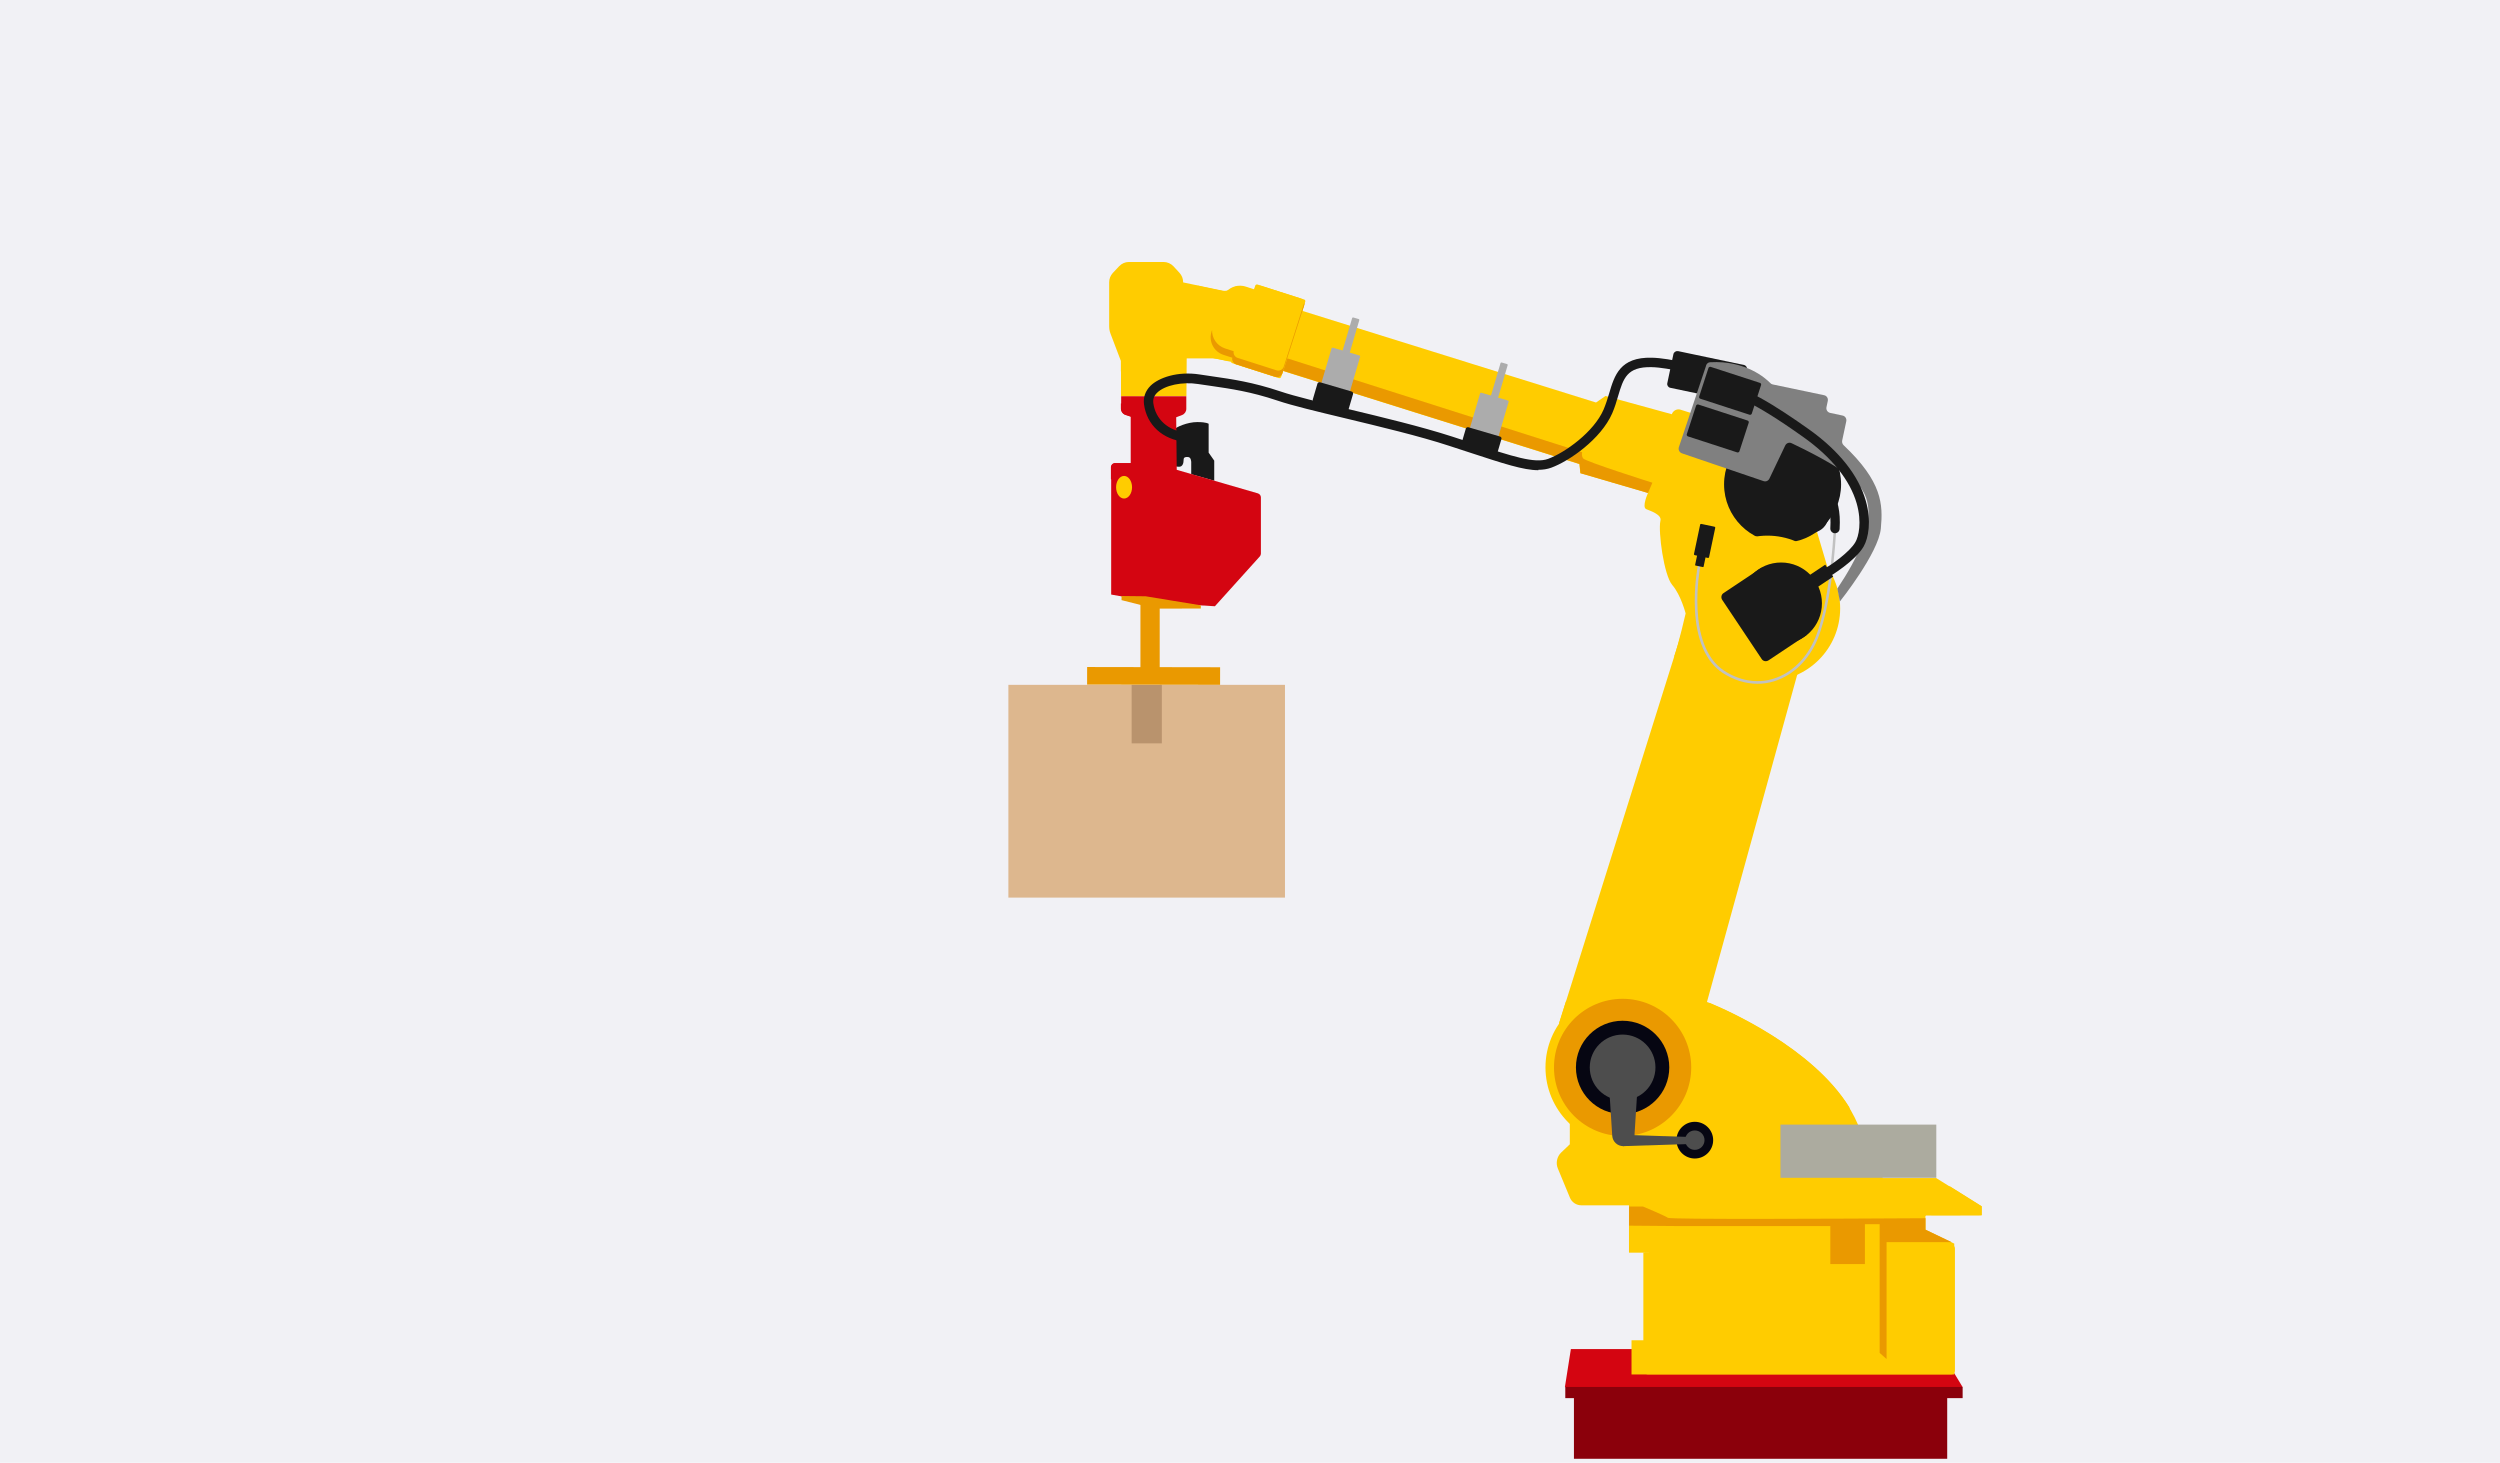 <?xml version="1.0" encoding="UTF-8"?><svg xmlns="http://www.w3.org/2000/svg" viewBox="0 0 188 110"><g id="uuid-b43695ad-299f-4f34-a19c-d2de8ac55462"><path id="uuid-9045b1ac-8326-4612-b68a-fb1c2fcbdeb8" d="M0,0h188v110H0V0Z" style="fill:#f1f1f5;"/></g><g id="uuid-a1e07399-b55d-42dc-9b17-7c6fcb2b6d2e"><rect x="75.83" y="51.5" width="20.8" height="16" style="fill:#ddb78e;"/><rect x="85.1" y="51.5" width="2.27" height="4.4" style="fill:#b9936d;"/><path d="M137.94,44.39h0s-3.17-10.7-3.17-10.7c-.05-.17-.18-.3-.34-.35l-8.05-2.53c-.27-.09-.57.07-.66.34l-4.99-1.37-.71.49-22.08-6.89.13-.4c.07-.23-.05-.47-.28-.54l-2.94-.94c-.22-.07-.45.04-.53.26l-.65-.21c-.54-.17-1.1,0-1.46.39l-2.12-.45-1.16,4.96,3.82.8c.05.07.12.13.21.15l2.94.94c.23.07.47-.05.54-.28l.05-.16,22.28,7,.07.68,5.09,1.49s-.49,1.07-.13,1.22c.3.13,1.21.41,1.06.89-.17.81.26,4.08.9,4.82.64.74,1,2.13,1,2.13,0,0-.54,2.35-.87,3.26l12.06-5.01Z" style="fill:#fc0;"/><circle cx="134.05" cy="36.42" r="4.4" style="fill:#191919;"/><path d="M130.66,35.27c-.54,1.88.39,2.52,1.47,3.56,1.07,1.04,3.49,1.33,4,1.28,2.96-.33.54-5.31.17-6.02-.37-.71-3.38-.97-3.38-.97l-2.26,2.15h0Z" style="fill:#191919;"/><path d="M94.3,21.82s-.69-.27-.95-.3c-.26-.03-.41.01-.59.11l-.27.14c-.18.1-.39.13-.59.08l-3.87-.81c-.48-.1-.95.21-1.05.68l-1.28,6.03c-.1.48.21.95.69,1.05l1.09.23c.48.1.94-.2,1.05-.68l.23-1.05c.1-.48.57-.78,1.05-.68l2.29.48c.46.1.92-.19,1.04-.65l1.19-4.63h0Z" style="fill:#fc0;"/><path d="M93.04,26.38l-.9.16-1.06-1.03v-.55l-2.32-.55s-4.32,1.3-4.46,1.62v2.67s0,1.09,0,1.09c.04.04,1.27.03,2.33,0h2.59s.02-2.84.02-2.84h3.9c.07.06.15.1.24.11" style="fill:#fc0;"/><path d="M84.29,27.94v-.8l-.78-2.05c-.07-.18-.1-.36-.1-.55v-3.32c0-.26.1-.5.27-.69l.48-.51c.19-.2.45-.32.73-.32h2.61c.28,0,.55.12.74.32l.46.5c.17.19.27.43.27.68v3.21c0,.3-.06.61-.17.89l-.66,1.7v.9s-3.77.1-3.85.03Z" style="fill:#fc0;"/><rect x="92.26" y="22.93" width="6.21" height="3.95" rx=".13" ry=".13" transform="translate(42.53 108.12) rotate(-72.22)" style="fill:#fc0;"/><polygon points="93.77 24.1 93.62 24.79 96.69 25.65 96.9 24.89 93.77 24.1" style="fill:#fc0;"/><path d="M94.54,22.09l-.3.98c-.04.12.03.26.16.29l2.75.82c.13.04.26-.04.29-.16l.28-1.04c.03-.12-.04-.25-.16-.29l-2.73-.77c-.12-.03-.25.03-.29.16h0Z" style="fill:#fc0;"/><path d="M97.91,23.93l-.16.65c-.03.12.04.24.16.28l22.53,6.9c.12.04.25-.03.29-.14l.19-.53c.05-.13-.02-.26-.15-.31l-22.56-7.02c-.13-.04-.27.04-.3.17h0Z" style="fill:#fc0;"/><path d="M97.56,25.55l-.05.2c-.03.12.04.24.16.28l22.01,6.89c.13.04.27-.04.3-.18l.04-.17c.02-.12-.04-.24-.16-.27l-22.01-6.92c-.13-.04-.27.04-.3.17h0Z" style="fill:#fc0;"/><path d="M90.07,21.62l2.02.55c.12.03.2.16.17.29l-.14.54c-.04.13-.18.21-.31.16l-2.01-.71c-.12-.04-.19-.18-.14-.3l.13-.37c.04-.12.16-.18.28-.15h0Z" style="fill:#fc0;"/><path d="M96.54,27.57c-.07.23-.32.35-.54.28l-2.94-.94c-.21-.07-.33-.29-.29-.5l-.65-.21c-.61-.2-1-.78-.97-1.39l-.04.12c-.24.74.17,1.53.91,1.76l.65.21c-.05.21.08.43.29.5l2.94.94c.23.07.47-.05.54-.28l1.63-5.09c.02-.07.02-.14.01-.21l-1.54,4.81Z" style="fill:#ea9900;"/><circle cx="132.91" cy="45.75" r="5.47" style="fill:#fc0;"/><path d="M91.31,36.16v-1.52l-.42-.6v-2.17s-.13-.13-.86-.13-1.59.37-1.75.57,0,2.53,0,2.53c0,0-.2.26.39.26.26,0,.34-.26.34-.55,0-.18.19-.2.33-.18.09,0,.17.07.2.16.02.07.05.18.04.31,0,.42,0,.82,0,.82l1.72.49h0Z" style="fill:#191919;"/><polygon points="118.13 101.45 117.68 104.31 147.59 104.31 145.86 101.45 118.13 101.45" style="fill:#d40511;"/><polygon points="118.36 109.7 118.36 105.14 117.71 105.14 117.71 104.3 147.59 104.3 147.59 105.14 146.43 105.14 146.43 109.7 118.36 109.7" style="fill:#8b000b;"/><path d="M124.18,94.2h-1.68v-3.56h-3.58c-.38,0-.72-.23-.86-.57l-.91-2.2c-.17-.41-.07-.89.25-1.2l.65-.62v-1.73l-.79-7.41,9.83-31.33,8.62,3.13-7.35,26.65s8.92,3.43,11.36,9.21c1.76,3.53,1.86,4.02,1.86,4.02h4.02l3.41,2.13v.68s-4.21.02-4.22,0v1.08l2.17,1.04v9.84h-24.27v-2.57h.89v-6.58" style="fill:#fc0;"/><path d="M149.01,90.7l-2.36-1.48h-13.03c-.81,0-.41-.2-.41-2.24s.07-2.51.7-2.51h4.43c.61,0,1.1.12,1.04-.16-.04-.18-.21-.7-.32-1.06-2.78-4.48-9.18-7.29-10.46-7.82-.94-.19-1.38-.47-1.38-.47,0,0,3.62-15.03,5.37-21.88-1.23.35-4.75-1.1-5.84-3.56,0,0-.32,1.87-.63,2.95-1.64,5.69-7.17,22.19-7.65,22.42-.17.08-.43.24-.71.41l-.5,1.58.06.54c.57-1.25,2.45-2.52,2.97-2.62.53-.1.88.12.36.35-1.77.58-2.9,1.94-3.1,2.51-.2.57-.04,2.21.17.72.53-1.69,2.4-2.97,4.03-3.2,1.63-.24,4.37,1.04,5.41,2.6,1.01,2.25.45,3.97-.18,5.01-.49.81-2.34,2.51-2.62,2.76-.04.04,1.79-1.37,2.76-1.7.9-.31,2.98.51,2.75,2.22-.23,1.72-2.58,3.3-2.58,3.3h-4.43v.77l2.4,1.31h19.55v-.07s4.22,0,4.22,0v-.68h0Z" style="fill:#fc0;"/><rect x="131.06" y="93.92" width="1.34" height=".86" rx=".09" ry=".09" style="fill:#fc0;"/><path d="M131.1,95.21h1.2s.06.03.06.06v6.63h-1.33v-6.63s.03-.06.06-.06h0Z" style="fill:#fc0;"/><path d="M130.67,101.84h2.18s.06.03.06.06v.45h-2.3v-.45s.03-.06.06-.06h0Z" style="fill:#fc0;"/><path d="M141.87,102.2v-8.79h4.89l-1.96-.94v-.86c-6.75.04-19.17.1-19.37-.03-.27-.18-1.88-.85-1.88-.85h-1.04v1.44l3.62.03h11.51v2.86h2.6v-3h1.11v9.68" style="fill:#ea9900;"/><path d="M124.39,95.72h.33c.14,0,.26.11.26.26v6.01c0,.14.11.26.26.26h17.47c.14,0,.26-.11.26-.26v-8.11c0-.14.11-.26.26-.26h3.52c.14,0,.26.11.26.26v9.21c0,.14-.11.26-.26.26h-22.85c-.14,0-.26-.11-.26-.26v-.5c0-.14.11-.26.26-.26h0c.14,0,.26-.11.26-.26v-6.09c0-.14.11-.26.26-.26h0Z" style="fill:#fc0;"/><path d="M127.8,80.27c0,3.2-1.54,5.71-5.79,5.79-3.19.06-5.79-2.59-5.79-5.79s2.59-5.79,5.79-5.79,5.79,2.59,5.79,5.79Z" style="fill:#fc0;"/><circle cx="122.02" cy="80.27" r="5.16" style="fill:#ea9900;"/><circle cx="122.02" cy="80.27" r="3.51" style="fill:#060612;"/><circle cx="122.02" cy="80.27" r="2.47" style="fill:#4d4d4d;"/><path d="M122.07,86.19h0c-.44,0-.8-.34-.83-.78l-.35-5.51c-.03-.48.35-.89.83-.89h.71c.48,0,.86.41.83.89l-.35,5.51c-.03.44-.39.78-.83.78h0Z" style="fill:#4d4d4d;"/><circle cx="127.45" cy="85.74" r="1.38" style="fill:#060612;"/><polygon points="127.31 86.02 122.04 86.19 122.04 85.34 127.31 85.51 127.31 86.02" style="fill:#4d4d4d;"/><circle cx="127.45" cy="85.74" r=".73" style="fill:#4d4d4d;"/><rect x="133.89" y="84.57" width="11.72" height="4" style="fill:#acab9f;"/><path d="M84.29,29.8h4.92v.95c0,.2-.13.39-.32.46l-.44.17.04,3.95,6.1,1.77c.13.04.23.16.23.3v4.23c0,.08-.03.15-.08.21l-3.38,3.75-4.3-.26-3.5-.62v-9.56c0-.17.14-.31.31-.31h1.18v-3.5l-.4-.13c-.2-.07-.34-.26-.34-.47v-.93h0Z" style="fill:#d40511;"/><path d="M87.56,34.97c.08-.14.04-.98.04-1.32,0-2.04-.68-2.37-.72-2.82-.04-.45-.02-.49-.02-.49h-2.57v.38c0,.22.14.41.34.47l.4.13v3.5h-1.18c-.17,0-.31.14-.31.31v.91c.48.13,1.91.46,1.91.46,0,0,.24-1.29.29-1.4.08-.2.3-.27.7-.19.88.17,1.05.19,1.12.05h0Z" style="fill:#d40511;"/><ellipse cx="84.53" cy="36.64" rx=".6" ry=".85" style="fill:#fc0;"/><path d="M84.54,25.5l-.45-1.18c-.05-.14-.08-.28-.08-.43v-2.6c0-.2.08-.39.21-.54l.37-.4c.15-.16.35-.25.57-.25h2.05c.22,0,.43.09.58.25l.36.39c.13.15.21.33.21.53v2.52c0,.24-.04.47-.13.7l-.42,1.06c-.11.28-3.17.22-3.27-.06h0Z" style="fill:#fc0;"/><polygon points="84.34 44.82 86.15 44.84 90.3 45.52 90.3 45.76 86.87 45.77 84.34 45.13 84.34 44.82" style="fill:#ea9900;"/><path d="M87.21,51.27h-1.45v-5.77c0-.25.2-.2.45-.2,0,0,.41.05.56.09.33.08.44.09.44.34v5.54Z" style="fill:#ea9900;"/><path d="M118.83,35.58l5.09,1.49h0s.01,0,.01,0l.33-.77s-5.07-1.6-5.21-1.83c-.15-.23-.07-.46-.07-.46l-22.17-7.06-.31.94,22.28,7,.07.68h0Z" style="fill:#ea9900;"/><path d="M115.69,35.36c-1.13,0-2.67-.51-5.14-1.32-.48-.16-1-.33-1.56-.51-2.29-.75-5.2-1.44-7.77-2.06-2.16-.52-4.02-.96-5.17-1.35-2-.67-3.49-.88-4.92-1.09-.35-.05-.69-.1-1.03-.15-1.18-.19-2.51.09-3.08.65-.24.23-.33.49-.29.79.17,1.22,1.11,2.07,2.46,2.21.19.02.33.2.31.39-.02.19-.2.33-.39.31-1.68-.18-2.87-1.26-3.08-2.82-.07-.53.1-1.01.49-1.4.61-.6,2.02-1.11,3.69-.85.33.05.66.1,1.01.15,1.4.2,2.99.43,5.05,1.12,1.12.38,2.97.82,5.11,1.33,2.58.62,5.5,1.32,7.82,2.07.56.18,1.08.35,1.56.51,3,.99,4.65,1.53,5.65,1.17,1.28-.47,3.45-2.02,4.18-3.71.17-.4.3-.82.42-1.22.4-1.35.81-2.74,3.21-2.68,2.8.06,8.85,2.34,9.1,2.43.18.07.27.27.21.46-.07.18-.27.27-.46.21-.06-.02-6.19-2.33-8.87-2.39-1.86-.04-2.12.84-2.52,2.18-.12.42-.25.85-.44,1.29-.85,1.95-3.24,3.6-4.58,4.09-.3.11-.62.16-.98.16Z" style="fill:#191919;"/><rect x="126.96" y="25.47" width="2.82" height="5.65" rx=".29" ry=".29" transform="translate(74.26 148.1) rotate(-78.12)" style="fill:#191919;"/><rect x="110.92" y="28.68" width="3.44" height=".56" rx=".07" ry=".07" transform="translate(53.11 128.88) rotate(-73.63)" style="fill:#acacac;"/><rect x="109.8" y="30.64" width="4.04" height="2.24" rx=".08" ry=".08" transform="translate(49.84 130.1) rotate(-73.63)" style="fill:#acacac;"/><rect x="110.63" y="31.82" width="1.54" height="2.79" rx=".15" ry=".15" transform="translate(48.13 130.74) rotate(-73.63)" style="fill:#191919;"/><rect x="99.76" y="25.3" width="3.44" height=".56" rx=".07" ry=".07" transform="translate(48.34 115.74) rotate(-73.63)" style="fill:#acacac;"/><rect x="98.64" y="27.25" width="4.04" height="2.24" rx=".08" ry=".08" transform="translate(45.07 116.96) rotate(-73.63)" style="fill:#acacac;"/><rect x="99.47" y="28.44" width="1.54" height="2.79" rx=".15" ry=".15" transform="translate(43.36 117.6) rotate(-73.63)" style="fill:#191919;"/><path d="M128.3,27.49l-2.05,6.14c-.06.19.04.39.23.46l6.14,2.09c.17.06.36-.02.44-.19l1.19-2.49c.09-.18.3-.26.48-.17.91.43,3.48,1.69,4.6,2.68,1.37,1.21,2.16,3.29-1.16,8.25l.19.97s2.91-3.64,3.08-5.49c.17-1.82.1-3.52-2.8-6.26-.09-.09-.13-.21-.11-.34l.31-1.46c.04-.2-.08-.39-.28-.43l-.93-.2c-.2-.04-.32-.23-.28-.43l.1-.47c.04-.2-.08-.39-.28-.43l-3.86-.81c-.07-.01-.13-.05-.18-.1-.33-.34-1.84-1.72-4.52-1.57-.15,0-.27.11-.32.25h0Z" style="fill:gray;"/><circle cx="128.04" cy="38.54" r=".55" style="fill:none;"/><path d="M132.16,51.42c-.89,0-1.79-.28-2.62-.82-1.25-.82-1.97-2.47-2.08-4.75-.09-1.71.2-3.21.2-3.22.01-.05.06-.09.11-.08.05.01.09.06.08.11-.01.06-1.1,5.86,1.8,7.77,1.17.77,2.49.99,3.71.61,1.37-.42,2.51-1.54,3.15-3.08.63-1.53.98-3.86,1.17-5.54.2-1.83.25-3.31.25-3.33,0-.05.05-.09.1-.09.05,0,.1.05.09.1,0,.01-.05,1.5-.25,3.34-.18,1.7-.54,4.04-1.18,5.6-.65,1.59-1.85,2.75-3.27,3.19-.41.13-.83.19-1.26.19Z" style="fill:#c1c1c1;"/><circle cx="133.94" cy="45.37" r="3.07" style="fill:#191919;"/><path d="M132.46,42.7l3.38,5.06-2.85,1.9c-.17.11-.4.07-.51-.1l-2.97-4.45c-.11-.17-.07-.4.1-.51l2.85-1.9h0Z" style="fill:#191919;"/><rect x="135.99" y="42.84" width="1.71" height="1.08" transform="translate(-1.03 83.37) rotate(-33.76)" style="fill:#191919;"/><path d="M137.37,43.44c-.12,0-.24-.06-.3-.17-.1-.17-.05-.38.12-.49.51-.3,1.91-1.26,2.34-2.02.23-.4.5-1.47.09-2.91-.5-1.74-1.87-3.45-3.95-4.94-4.16-2.97-5.21-3.06-5.35-3.06-.14.06-.31.02-.41-.11-.12-.15-.1-.37.06-.5.7-.56,3.71,1.37,6.11,3.08,2.22,1.59,3.68,3.43,4.22,5.32.45,1.55.2,2.83-.15,3.45-.61,1.08-2.51,2.23-2.59,2.28-.06.03-.12.05-.18.05ZM130.4,29.81h0ZM130.4,29.81h0s0,0,0,0ZM130.4,29.81s0,0,0,0c0,0,0,0,0,0Z" style="fill:#191919;"/><rect x="128.84" y="27.3" width="2.52" height="4.16" rx=".13" ry=".13" transform="translate(61.94 144.03) rotate(-71.99)" style="fill:#191919;"/><rect x="127.9" y="30.14" width="2.52" height="4.16" rx=".13" ry=".13" transform="translate(58.6 145.09) rotate(-71.99)" style="fill:#191919;"/><rect x="126.98" y="40.09" width="2.4" height="1.16" rx=".07" ry=".07" transform="translate(62 157.74) rotate(-78.12)" style="fill:#191919;"/><rect x="127.25" y="41.6" width="1.34" height=".65" rx=".04" ry=".04" transform="translate(60.56 158.48) rotate(-78.12)" style="fill:#191919;"/><path d="M137.99,40.1s-.01,0-.02,0c-.19-.01-.34-.18-.33-.37.07-1.2-.12-1.85-.52-2.71-.08-.18,0-.39.17-.47.18-.08.39,0,.47.17.43.92.66,1.71.58,3.05-.01.19-.17.33-.35.33Z" style="fill:#191919;"/><rect x="86.08" y="45.83" width="1.32" height="10" transform="translate(35.77 137.48) rotate(-89.9)" style="fill:#ea9900;"/></g></svg>